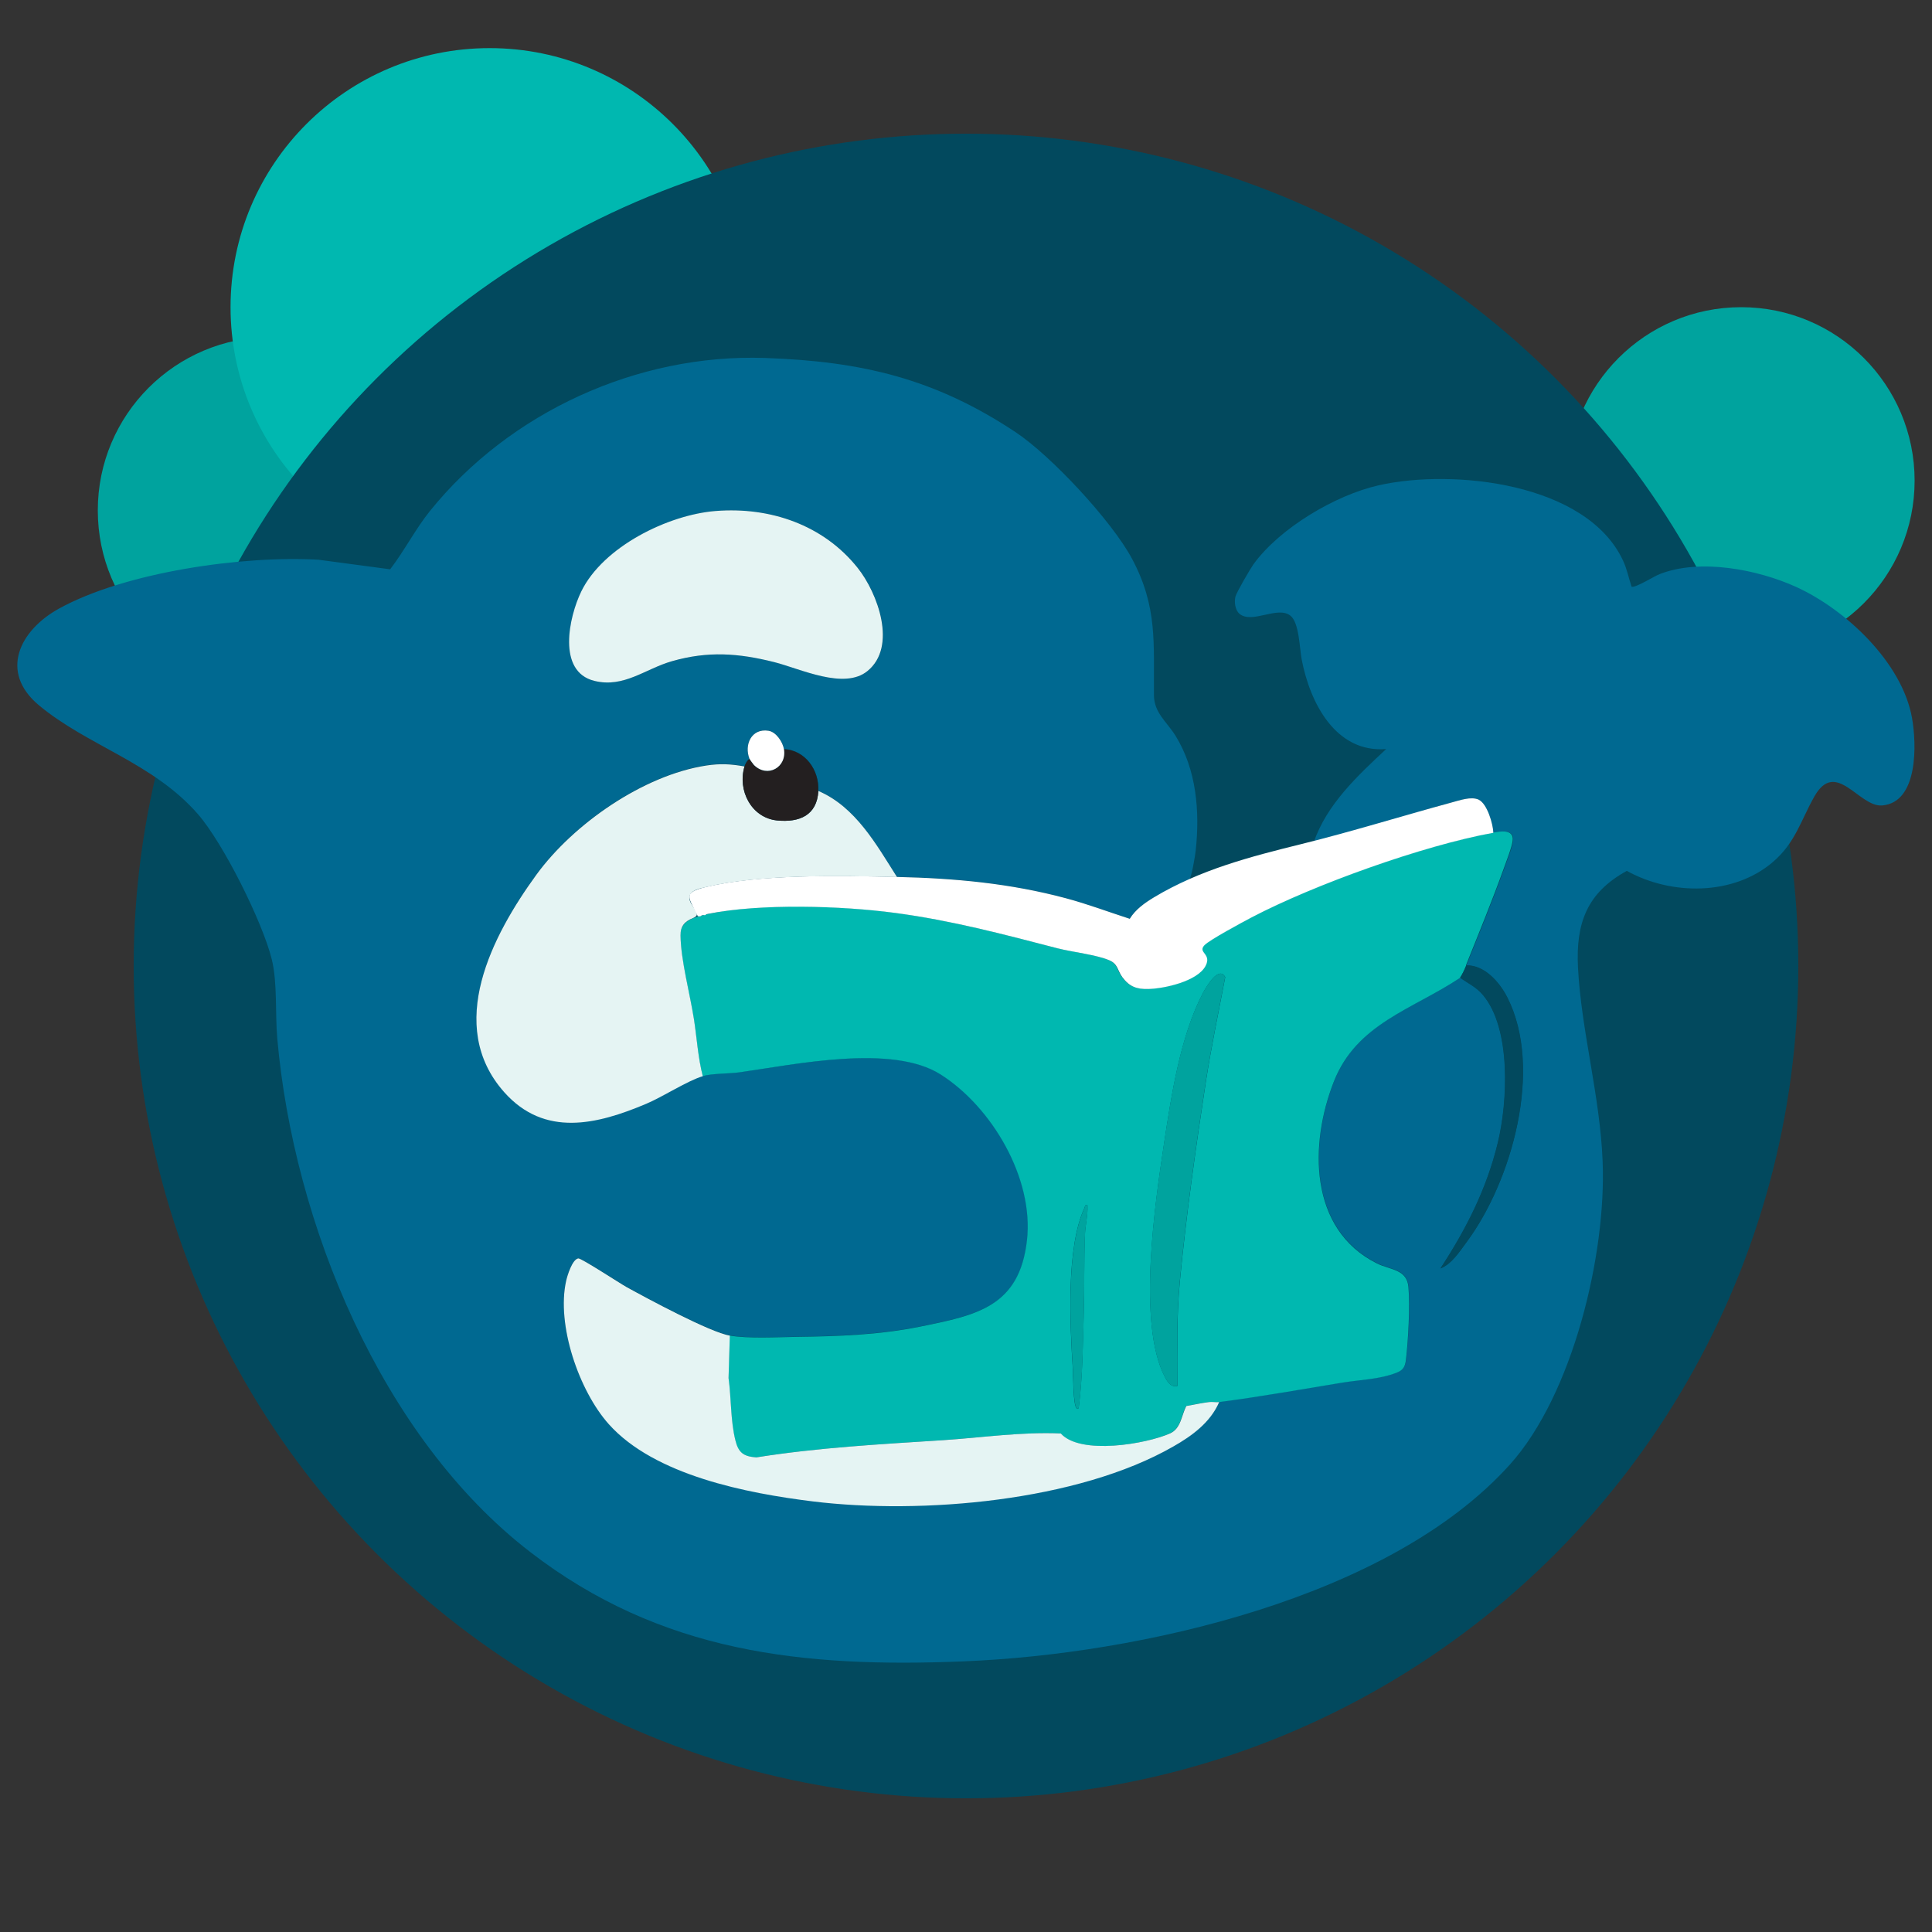 <?xml version="1.0" encoding="UTF-8"?>
<svg id="prize_icons" data-name="prize icons" xmlns="http://www.w3.org/2000/svg" viewBox="0 0 210 210">
  <rect x="0" y="0" width="210" height="210" fill="#333333" stroke="none"/>
  <defs>
    <style>
      .cls-1 {
        fill: #231f20;
      }

      .cls-2 {
        fill: #00a39e;
      }

      .cls-3 {
        fill: #fff;
      }

      .cls-4 {
        fill: #e5f4f3;
      }

      .cls-5 {
        fill: #00b8b0;
      }

      .cls-6 {
        fill: #02495e;
      }

      .cls-7 {
        fill: #006991;
      }
    </style>
  </defs>
  <circle class="cls-2" cx="29.48" cy="55.48" r="18.85"/>
  <circle class="cls-2" cx="189.26" cy="52.24" r="18.85"/>
  <circle class="cls-5" cx="53.22" cy="33.39" r="28.16"/>
  <circle class="cls-6" cx="105" cy="105" r="90.47"/>
  <g id="orca_reading" data-name="orca reading">
    <path class="cls-7" d="M162.31,90.51c-.03-.95-.67-3.15-1.57-3.58-.84-.4-2.1.07-2.98.3-3.58.97-7.13,2.18-10.69,3.21-1.41.41-2.83.85-4.28,1.14,1.4-4.13,4.78-7.27,7.88-10.16-5.53.43-8.29-5.08-9.18-9.73-.24-1.23-.26-4.02-1.24-4.78-1.4-1.08-4.16.94-5.52-.19-.48-.4-.59-1.3-.44-1.88.13-.48,1.61-3.02,1.96-3.51,2.85-3.93,8.9-7.52,13.61-8.58,8.04-1.82,22.61-.3,26.56,8.19.43.92.61,1.89.93,2.84.47.11,2.4-1.12,3.03-1.37,4.38-1.73,10.65-.52,14.84,1.38,5.41,2.46,11.53,8.21,12.61,14.25.5,2.81.7,9.18-3.25,9.51-2.52.2-5.02-5.12-7.37-.97-1.46,2.58-2.06,5.03-4.51,7.12-4.31,3.69-11.07,3.63-15.87.96-4.33,2.37-5.55,5.67-5.31,10.48.35,6.88,2.4,13.96,2.68,21.11.41,10.08-3.23,25.33-10.09,32.95-13.13,14.59-40.41,20.61-59.33,21.38-17.52.72-32.96-.93-47.17-11.9-16.2-12.5-25.7-35.76-27.47-55.79-.24-2.68.03-6.09-.6-8.62-1.01-4.07-5.27-12.61-8.02-15.77-4.89-5.61-12-7.43-17.29-11.84-4.36-3.64-2.07-8.16,2.17-10.5,7.21-3.99,20.06-5.8,28.22-5.32l7.79,1.04c1.52-1.98,2.76-4.39,4.31-6.32,8.66-10.75,22.55-17.12,36.42-16.65,10.48.36,18.44,2.22,27.23,8.05,3.88,2.57,10.49,9.68,12.68,13.78,2.8,5.25,2.33,9.22,2.38,14.85.02,1.9,1.41,2.88,2.33,4.36,2.29,3.68,2.67,8.23,2.21,12.48-.06.58-.44,2.92-.74,3.27-.14.16-3.2,1.46-3.79,1.82-1.01.61-2.02,1.32-2.64,2.34-2.32-.75-4.6-1.61-6.96-2.24-6.06-1.62-12.07-2.17-18.34-2.31-2.27-3.55-4.5-7.61-8.55-9.36.12-2.23-1.39-4.42-3.74-4.54-.13-.77-.83-1.87-1.68-2-1.84-.28-2.67,1.51-2.06,3.07-.25.14-.46.54-.53.8-1.49-.27-2.67-.33-4.17-.1-6.85,1.05-14.45,6.35-18.46,11.87-4.77,6.56-9.95,16.38-3.49,23.64,4.38,4.92,10.08,3.52,15.43,1.26,1.79-.75,4.54-2.54,6.15-3,1.08-.31,2.88-.25,4.06-.42,6.03-.84,16.57-3.1,21.83.25,5.57,3.55,10.12,11.27,9.37,17.99-.81,7.24-5.45,8.16-11.58,9.4-4.47.9-8.91,1.06-13.45,1.12-2.14.03-5.25.21-7.29-.14-2.17-.37-8.98-4.04-11.23-5.28-.71-.39-4.96-3.18-5.26-3.12-.65.13-1.18,1.85-1.31,2.43-1.08,4.79,1.38,11.96,4.63,15.59,4.99,5.58,15.05,7.52,22.2,8.4,11.78,1.44,28.72.01,39.16-5.97,2.04-1.17,4.03-2.61,4.99-4.83,4.49-.58,8.97-1.39,13.45-2.12,1.96-.32,3.99-.34,5.87-1.08.71-.28.91-.65,1-1.41.25-2.09.45-5.83.27-7.89-.17-1.96-1.96-1.84-3.44-2.58-7.42-3.71-7.33-13.03-4.65-19.8,2.48-6.26,8.52-7.8,13.7-11.23.91.66,1.72.98,2.47,1.87,3.11,3.65,2.7,11.67,1.63,16.07-1.22,5.03-3.43,9.37-6.24,13.67,1.22-.47,2.09-1.85,2.86-2.89,4.91-6.64,8.33-18.84,4.41-26.56-.83-1.64-2.47-3.55-4.46-3.49,1.37-3.41,2.87-7.07,4.11-10.52.27-.76.89-2.33.97-3.05.14-1.27-1.36-1-2.14-.86M77.83,55.54c-5.22.41-12.27,3.91-14.63,8.75-1.35,2.76-2.66,8.73,1.43,9.72,3.2.78,5.52-1.32,8.43-2.14,3.92-1.11,7.22-.88,11.12.1,2.87.72,7.58,3.04,10.13.97,3.26-2.66,1.11-8.48-1.07-11.22-3.72-4.67-9.51-6.64-15.39-6.18"/>
    <path class="cls-5" d="M159.37,104.95c-.19.48-.39.9-.67,1.34-5.17,3.43-11.21,4.96-13.7,11.23-2.68,6.77-2.77,16.09,4.65,19.8,1.47.74,3.27.61,3.44,2.58.18,2.06-.02,5.8-.27,7.89-.09.76-.29,1.13-1,1.41-1.88.74-3.91.76-5.87,1.08-4.47.73-8.95,1.54-13.45,2.12-.36.05-.77-.05-1.13,0-.82.11-1.64.27-2.45.43-.54,1.07-.57,2.45-1.77,2.98-2.6,1.16-9.73,2.39-11.87,0-4.29-.18-8.53.45-12.78.73-6.8.44-13.56.81-20.31,1.87-1.41-.1-1.95-.51-2.28-1.87-.52-2.13-.44-4.59-.74-6.75l.14-4.62c2.04.35,5.15.17,7.29.14,4.54-.06,8.98-.21,13.45-1.12,6.13-1.24,10.77-2.16,11.58-9.4.75-6.72-3.8-14.44-9.37-17.99-5.26-3.36-15.8-1.1-21.83-.25-1.18.17-2.98.11-4.06.42-.51-2.01-.63-4.13-.96-6.19-.43-2.75-1.42-6.42-1.46-9.11-.02-1.39,1.1-1.84,2.26-2.14,1.3-.34,2.61-.55,3.94-.69,3.16-.33,6.35-.36,9.52-.25,2.53.09,5.07.28,7.58.62,6.14.82,11.73,2.31,17.67,3.85,1.61.41,4.26.7,5.64,1.31.92.4.85,1.08,1.39,1.82.76,1.04,1.58,1.33,2.85,1.29,1.76-.05,5.3-.84,6.19-2.49.73-1.36-.88-1.44-.12-2.26.56-.59,4.18-2.53,5.13-3.03,6.84-3.58,18.73-7.84,26.28-9.2.78-.14,2.28-.41,2.14.86-.08.72-.7,2.29-.97,3.05-1.24,3.45-2.74,7.11-4.11,10.52M127.97,150.65c0-3.78-.08-7.53.27-11.29.67-7.09,1.75-14.71,2.83-21.76.59-3.83,1.39-7.59,2.11-11.39-.7-1.29-2.06,1.04-2.42,1.72-2.46,4.68-3.44,11.14-4.23,16.35-.98,6.49-2.93,19.64.09,25.39.29.55.64,1.13,1.36.98M118.21,131.01c-.35-.06-.23.07-.33.27-2.03,4.35-1.57,12.8-1.27,17.57.04.67.03,3.85.4,4.21.2.2.24-.01.26-.2.41-3.28.43-6.85.53-10.16.09-2.83.01-5.72.13-8.55.04-1.01.33-2.1.27-3.13"/>
    <path class="cls-4" d="M80.93,83.3c-.79,2.59.73,5.59,3.54,5.88,2.42.24,4.34-.55,4.48-3.21,4.05,1.74,6.29,5.8,8.55,9.36-6.17-.14-14.84-.33-20.76,1.09-.58.14-1.72.31-1.8,1.07-.05.49.3.88.53,1.27.32.55.47.78-.15,1.03-.9.37-1.36.87-1.35,1.89.03,2.68,1.03,6.36,1.46,9.11.32,2.06.44,4.18.96,6.19-1.61.46-4.36,2.25-6.15,3-5.35,2.26-11.05,3.66-15.43-1.26-6.46-7.26-1.28-17.08,3.49-23.64,4.02-5.52,11.62-10.82,18.46-11.87,1.51-.23,2.69-.17,4.17.1"/>
    <path class="cls-4" d="M79.33,145.17l-.14,4.62c.3,2.16.21,4.62.74,6.75.33,1.35.87,1.77,2.28,1.87,6.75-1.07,13.51-1.43,20.31-1.87,4.26-.28,8.49-.92,12.78-.73,2.14,2.38,9.27,1.15,11.87,0,1.19-.53,1.23-1.9,1.77-2.98.81-.15,1.63-.32,2.45-.43.36-.05.78.04,1.13,0-.96,2.22-2.95,3.67-4.99,4.83-10.43,5.98-27.38,7.41-39.16,5.97-7.15-.88-17.21-2.82-22.2-8.4-3.24-3.63-5.71-10.8-4.63-15.59.13-.58.66-2.31,1.31-2.43.3-.06,4.55,2.73,5.26,3.12,2.25,1.24,9.06,4.91,11.23,5.28"/>
    <path class="cls-4" d="M77.83,55.54c5.88-.46,11.67,1.51,15.39,6.18,2.19,2.74,4.33,8.57,1.07,11.22-2.54,2.07-7.26-.24-10.13-.97-3.9-.98-7.2-1.22-11.12-.1-2.91.83-5.22,2.93-8.43,2.14-4.09-1-2.77-6.96-1.43-9.72,2.36-4.85,9.41-8.34,14.63-8.75"/>
    <path class="cls-1" d="M88.95,85.97c-.14,2.65-2.06,3.45-4.48,3.21-2.82-.28-4.33-3.29-3.54-5.88.08-.26.28-.66.53-.8.01.04.43.61.48.66,1.47,1.46,3.6.27,3.26-1.73,2.35.12,3.86,2.31,3.74,4.54"/>
    <path class="cls-3" d="M85.21,81.42c.34,1.99-1.79,3.18-3.26,1.73-.05-.05-.47-.62-.48-.66-.61-1.55.22-3.35,2.06-3.06.84.13,1.55,1.23,1.68,2"/>
    <path class="cls-6" d="M158.7,106.28c.28-.44.47-.85.67-1.34,1.99-.05,3.63,1.85,4.46,3.49,3.92,7.73.51,19.93-4.41,26.56-.77,1.04-1.64,2.42-2.86,2.89,2.81-4.3,5.02-8.64,6.24-13.67,1.07-4.4,1.48-12.42-1.63-16.07-.76-.89-1.57-1.21-2.47-1.87"/>
    <path class="cls-2" d="M127.97,150.65c-.72.15-1.07-.43-1.36-.98-3.02-5.76-1.07-18.9-.09-25.39.79-5.21,1.77-11.68,4.23-16.35.36-.69,1.73-3.01,2.42-1.72-.72,3.8-1.52,7.57-2.11,11.39-1.08,7.06-2.16,14.67-2.83,21.76-.35,3.76-.28,7.51-.27,11.29"/>
    <path class="cls-2" d="M118.21,131.01c.06,1.03-.23,2.12-.27,3.13-.12,2.84-.05,5.72-.13,8.55-.1,3.32-.12,6.88-.53,10.16-.02.18-.07.39-.26.2-.36-.37-.36-3.54-.4-4.21-.3-4.77-.76-13.22,1.27-17.57.09-.2-.02-.33.33-.27"/>
    <path class="cls-3" d="M160.75,86.93c-.84-.4-2.1.07-2.98.3-5.44,1.48-10.82,3.16-16.29,4.51-5.63,1.39-11.02,2.79-16.04,5.79-1.01.61-2.02,1.32-2.64,2.34-2.32-.75-4.6-1.61-6.96-2.24-6.06-1.62-12.07-2.17-18.34-2.31-6.17-.14-14.84-.33-20.76,1.09-2.68.64-1.83,1.16-.89,3.19.07-.02.19.02.27,0,.01,0,.08-.09.27-.13.08-.02.19.02.27,0,.01,0,.05-.09.27-.13,5.72-1.16,14.54-.89,20.36-.11,6.14.82,11.73,2.31,17.67,3.85,1.61.41,4.26.7,5.64,1.31.92.4.85,1.08,1.39,1.82.76,1.04,1.58,1.33,2.85,1.29,1.76-.05,5.3-.84,6.19-2.49.73-1.36-.88-1.44-.12-2.26.56-.59,4.18-2.53,5.13-3.03,6.84-3.58,18.73-7.84,26.28-9.2-.03-.95-.67-3.15-1.57-3.58"/>
  </g>
</svg>